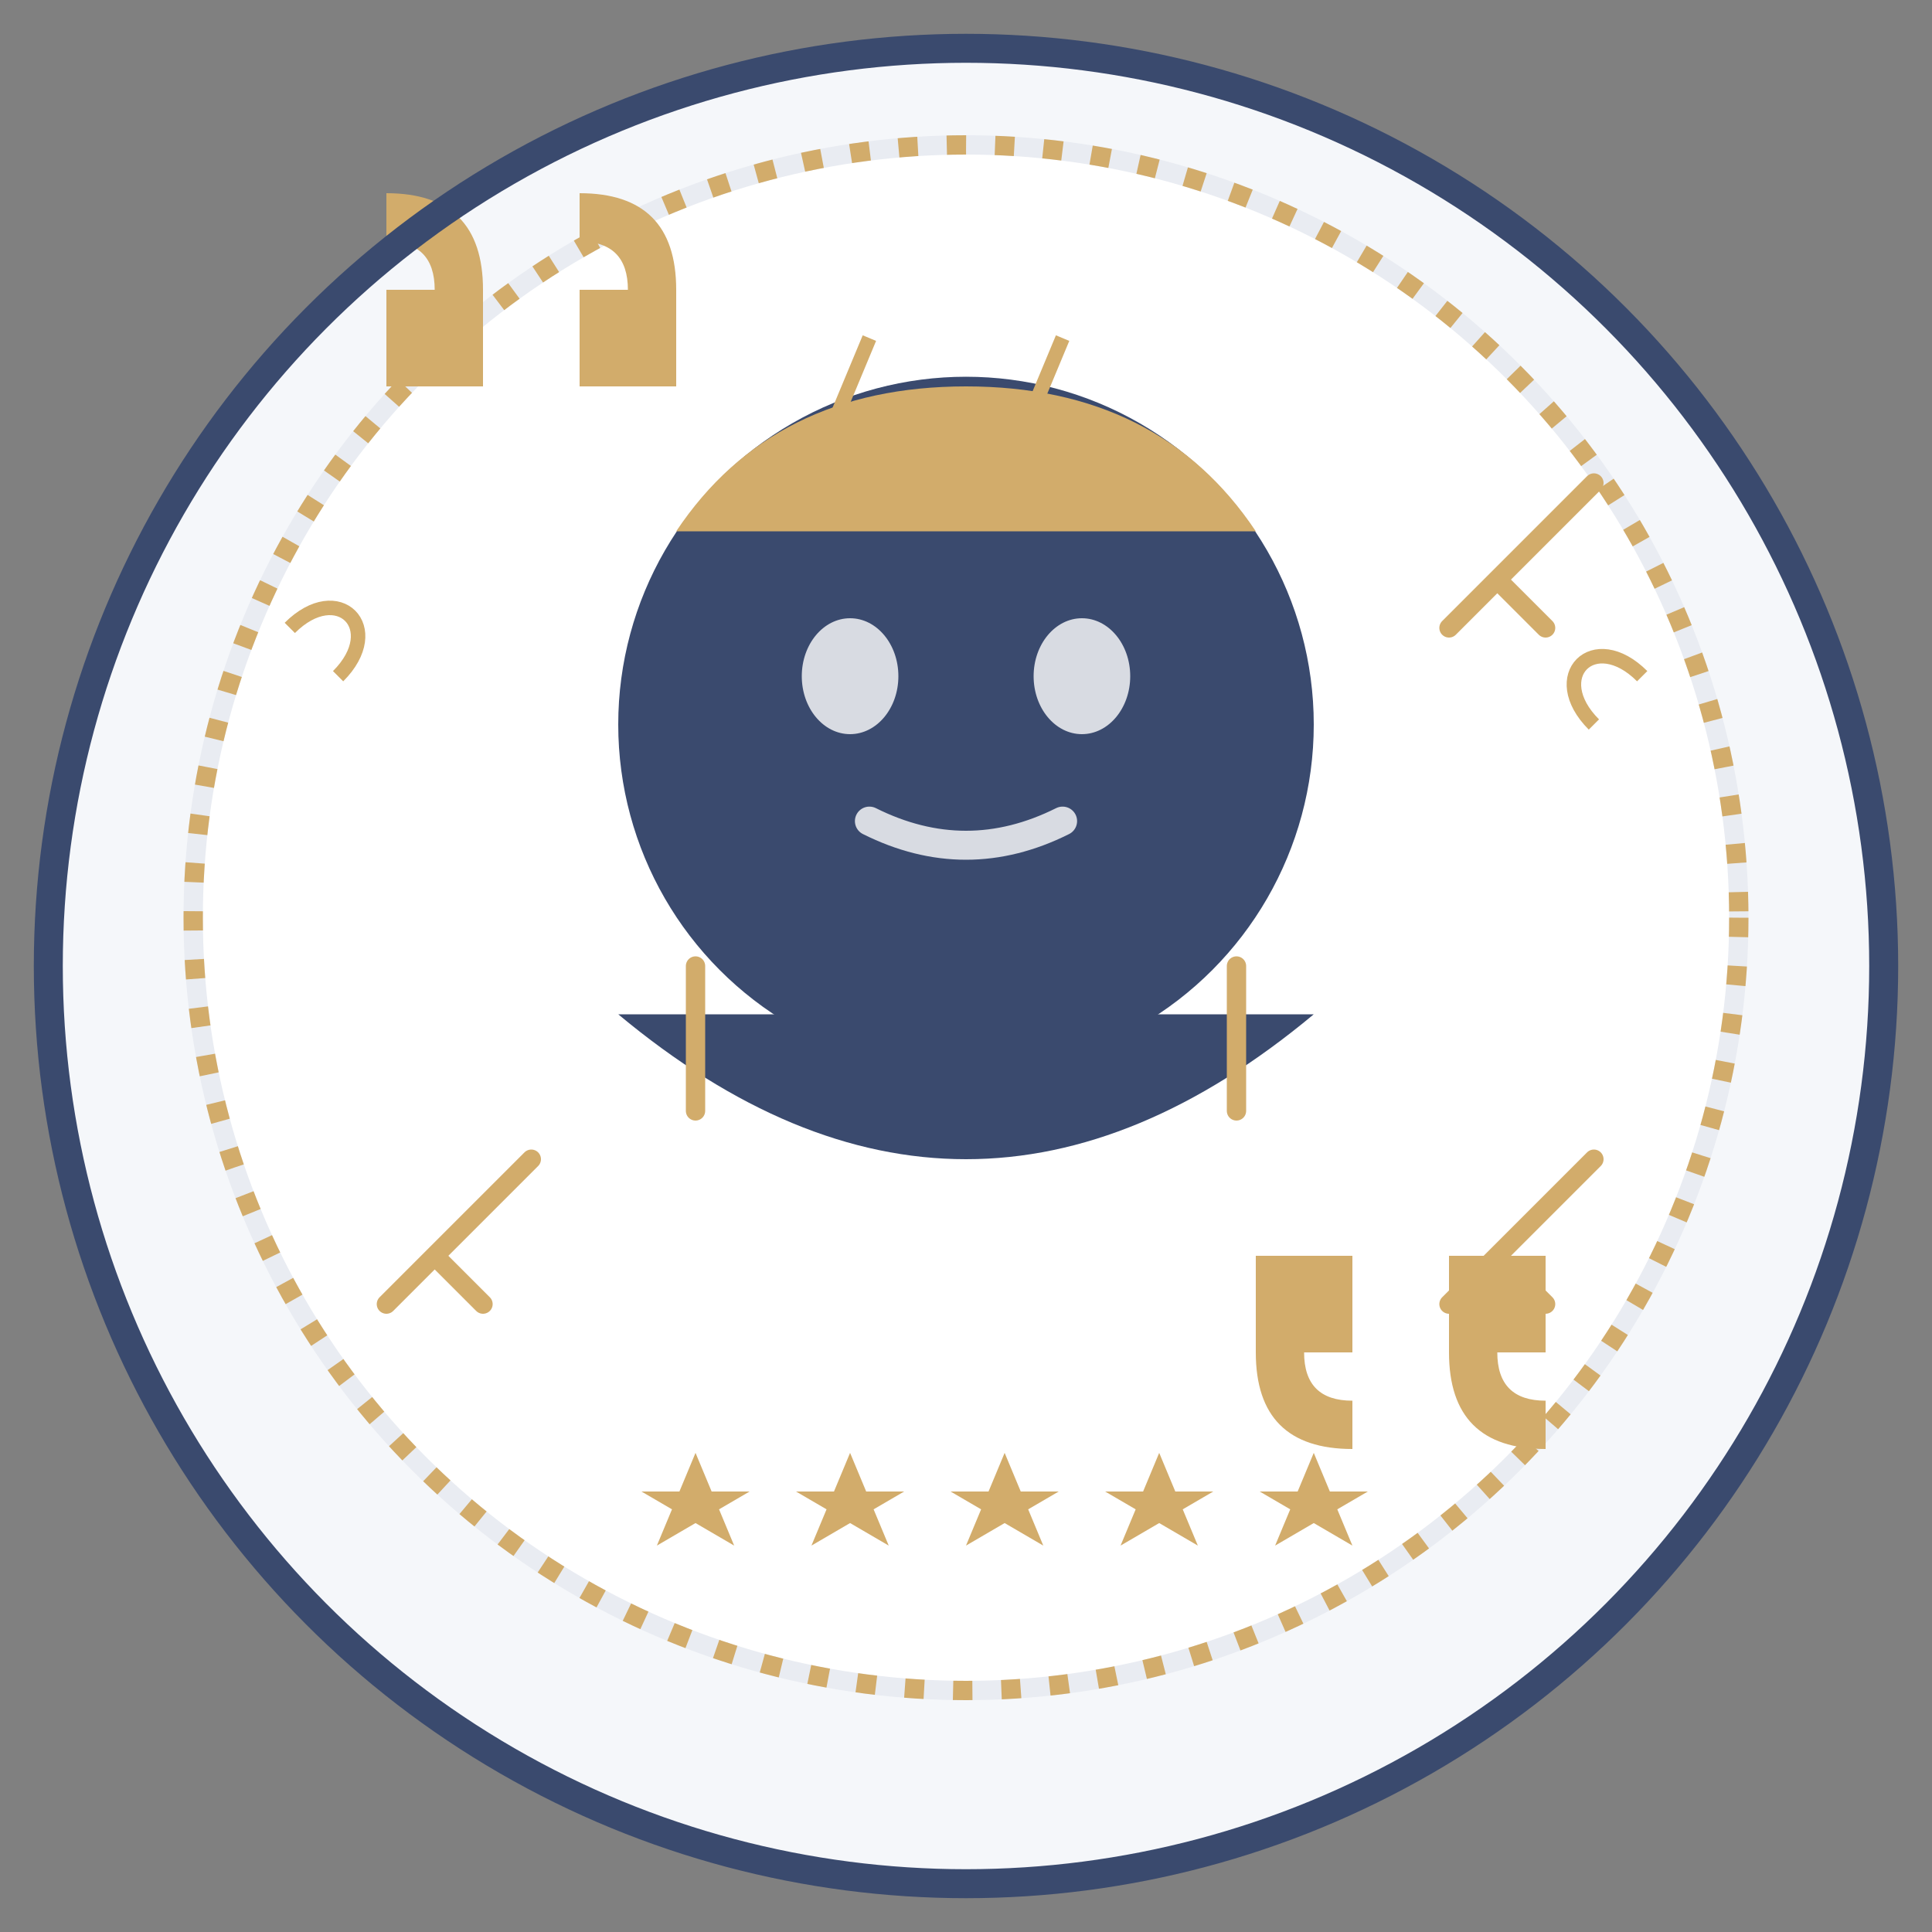 <svg xmlns="http://www.w3.org/2000/svg" viewBox="0 0 200 200" width="200" height="200">
  <rect x="0" y="0" width="200" height="200" fill="#808080" stroke="none"/>
  <!-- Background -->
  <circle cx="100" cy="100" r="95" fill="#f5f7fa" />
  
  <!-- Profile backdrop - lighter circle -->
  <circle cx="100" cy="95" r="80" fill="white" stroke="#e9ecf2" stroke-width="2" />
  
  <!-- Abstract portrait representation - Professional Style -->
  <g transform="translate(100, 95)">
    <!-- Head shape -->
    <circle cx="0" cy="-20" r="36" fill="#3a4a6e" />
    
    <!-- Shoulders/upper body suggestion - Business attire -->
    <path d="M-36,10 Q0,40 36,10" fill="#3a4a6e" />
    <path d="M-28,5 L-28,20 M28,5 L28,20" stroke="#d2ac6b" stroke-width="2" stroke-linecap="round" />
    
    <!-- Simplified facial features - professional expression -->
    <ellipse cx="-12" cy="-25" rx="5" ry="6" fill="white" opacity="0.8" />
    <ellipse cx="12" cy="-25" rx="5" ry="6" fill="white" opacity="0.8" />
    <path d="M-10,-10 Q0,-5 10,-10" stroke="white" stroke-width="3" stroke-linecap="round" fill="none" opacity="0.8" />
    
    <!-- Professional hairstyle -->
    <path d="M-30,-40 Q-20,-55 0,-55 Q20,-55 30,-40" fill="#d2ac6b" />
    <path d="M-15,-48 L-10,-60 M5,-48 L10,-60" stroke="#d2ac6b" stroke-width="1.5" fill="none" />
  </g>
  
  <!-- Quotation marks - Elegant style -->
  <g>
    <!-- Opening quote -->
    <path d="M40,40 L50,40 L50,30 Q50,20 40,20 L40,25 Q45,25 45,30 L40,30 Z" fill="#d2ac6b" />
    <path d="M60,40 L70,40 L70,30 Q70,20 60,20 L60,25 Q65,25 65,30 L60,30 Z" fill="#d2ac6b" />
    
    <!-- Closing quote -->
    <path d="M130,150 L140,150 L140,140 Q140,130 130,130 L130,135 Q135,135 135,140 L130,140 Z" fill="#d2ac6b" transform="rotate(180, 135, 140)" />
    <path d="M150,150 L160,150 L160,140 Q160,130 150,130 L150,135 Q155,135 155,140 L150,140 Z" fill="#d2ac6b" transform="rotate(180, 155, 140)" />
  </g>
  
  <!-- Decorative elements - speech/testimonial theme with business style -->
  <g>
    <!-- Circular frame - premium look -->
    <circle cx="100" cy="95" r="80" fill="none" stroke="#d2ac6b" stroke-width="2" stroke-dasharray="2,3" />
    
    <!-- Decorative elements - more refined -->
    <path d="M155,60 L160,65 M150,65 L165,50" stroke="#d2ac6b" stroke-width="2" stroke-linecap="round" />
    <path d="M45,130 L50,135 M40,135 L55,120" stroke="#d2ac6b" stroke-width="2" stroke-linecap="round" />
    <path d="M155,130 L160,135 M150,135 L165,120" stroke="#d2ac6b" stroke-width="2" stroke-linecap="round" />
    
    <!-- Additional decorative elements - premium business card style -->
    <path d="M30,65 C35,60 40,65 35,70" stroke="#d2ac6b" stroke-width="1.5" fill="none" />
    <path d="M170,70 C165,65 160,70 165,75" stroke="#d2ac6b" stroke-width="1.5" fill="none" />
  </g>
  
  <!-- Small rating stars - customer satisfaction -->
  <g transform="translate(100, 160) scale(0.8)">
    <path d="M-40,0 L-35,-12 L-30,0 L-42,-7 L-28,-7 Z" fill="#d2ac6b" />
    <path d="M-20,0 L-15,-12 L-10,0 L-22,-7 L-8,-7 Z" fill="#d2ac6b" />
    <path d="M0,0 L5,-12 L10,0 L-2,-7 L12,-7 Z" fill="#d2ac6b" />
    <path d="M20,0 L25,-12 L30,0 L18,-7 L32,-7 Z" fill="#d2ac6b" />
    <path d="M40,0 L45,-12 L50,0 L38,-7 L52,-7 Z" fill="#d2ac6b" />
  </g>
  
  <!-- Outer circle border -->
  <circle cx="100" cy="100" r="95" fill="none" stroke="#3a4a6e" stroke-width="3" />
</svg>
